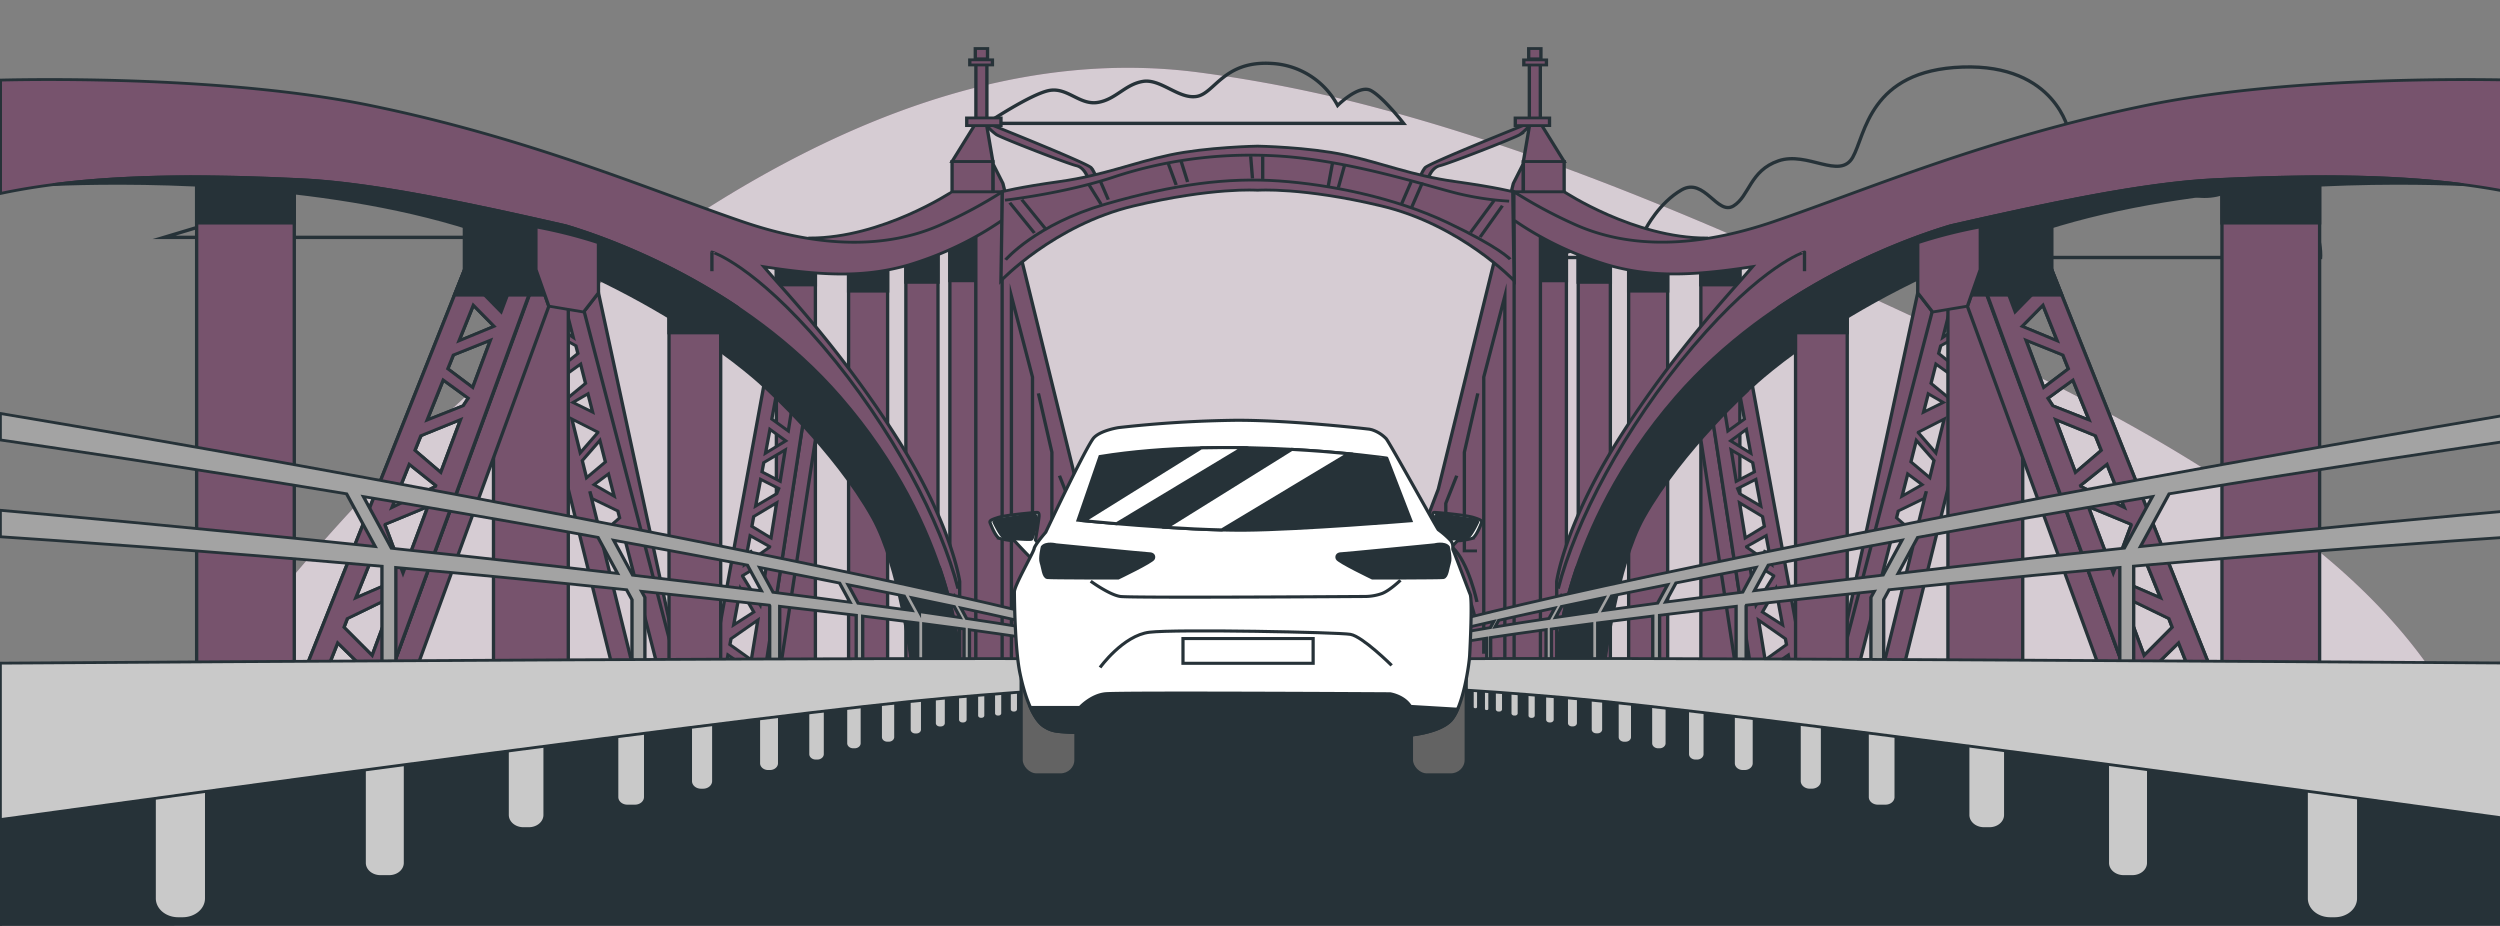 <?xml version="1.0" encoding="utf-8"?>
<svg xmlns="http://www.w3.org/2000/svg" viewBox="3.284 161.094 742.336 274.926">
  <rect x="3.284" y="161.094" width="742.336" height="274.926" fill="#808080" stroke="none"/>
  <g id="freepik--background-simple--inject-60" transform="matrix(1, 0, 0, 1, 13.321, 161.679)">
    <path d="M680.43,164.7c-37.32-31.27-82-52.49-126.27-73-49.65-23-101.47-45.92-154.66-60.07a415.13,415.13,0,0,0-54-10.77c-80.14-10.31-156.82,42-212.31,91.77a578.64,578.64,0,0,0-61.5,64.28C58.06,193.65,41.74,211.54,36,233c-6.78,25.17,7.38,46.26,21.49,66.29,11.31,16.06,23,31.2,37.22,45.08A304.8,304.8,0,0,0,212,415.47c82.13,27.08,173.31,16.81,257.66,7q7.14-.82,14.27-1.72c52.08-6.55,103.84-11,153.43-29.27,72-26.54,120.5-104.47,84.47-176.28C712,195.52,697.51,179,680.43,164.7Z" style="fill:#77536D"/>
    <path d="M680.43,164.7c-37.32-31.27-82-52.49-126.27-73-49.65-23-101.47-45.92-154.66-60.07a415.13,415.13,0,0,0-54-10.77c-80.14-10.31-156.82,42-212.31,91.77a578.64,578.64,0,0,0-61.5,64.28C58.06,193.65,41.74,211.54,36,233c-6.78,25.17,7.38,46.26,21.49,66.29,11.31,16.06,23,31.2,37.22,45.08A304.8,304.8,0,0,0,212,415.47c82.13,27.08,173.31,16.81,257.66,7q7.14-.82,14.27-1.72c52.08-6.55,103.84-11,153.43-29.27,72-26.54,120.5-104.47,84.47-176.28C712,195.52,697.51,179,680.43,164.7Z" style="fill:#fff;opacity:0.7"/>
  </g>
  <g id="freepik--Clouds--inject-60" transform="matrix(1, 0, 0, 1, -10, 131.934)">
    <path d="M461.06,211a25.76,25.76,0,0,0-21.41-13.62c-15.57-1-18.49,9.73-24.33,10.7s-11.68-5.83-17.52-4.86S389,209,383.2,210s-9.73-4.87-15.57-3.89-20.44,10.7-20.44,10.7H482.47s-6.81-8.76-10.7-10.7S461.06,211,461.06,211Z" style="fill:none;stroke:#263238;stroke-miterlimit:10"/>
    <path d="M627.6,68.24S623.77,48.11,596,49.07s-28.76,20.13-32.6,26.84-13.42-1.92-22,1-8.63,10.54-13.42,13.42-8.63-8.63-15.34-4.8S502,97,502,97l-28.75,8.62h229.1s1-11.5-10.54-19.17-13.42,1-24,1-9.42-10.71-16.13-13.58-10.71,3-17.42,3S627.6,68.24,627.6,68.24Z" style="fill:none;stroke:#263238;stroke-miterlimit:10"/>
    <path d="M140.59,80.6s-2-10.25-16.12-9.77-14.65,10.26-16.6,13.68-6.84-1-11.23.48-4.39,5.38-6.84,6.84S85.41,87.44,82,89.39a15.59,15.59,0,0,0-5.37,5.86L62,99.64h116.7a11.32,11.32,0,0,0-5.37-9.76c-5.86-3.91-6.83.49-12.2.49s-4.8-5.46-8.22-6.92S147.42,85,144,85,140.59,80.6,140.59,80.6Z" style="fill:none;stroke:#263238;stroke-miterlimit:10"/>
    <path d="M410.47,60.47A23.57,23.57,0,0,0,390.88,48c-14.24-.89-16.91,8.9-22.25,9.79s-10.69-5.34-16-4.45-8,5.34-13.35,6.23S330.35,55.13,325,56s-18.69,9.79-18.69,9.79H430.06s-6.24-8-9.8-9.79S410.47,60.47,410.47,60.47Z" style="fill:none;stroke:#263238;stroke-miterlimit:10"/>
  </g>
  <g id="freepik--Bridge--inject-60" style="" transform="matrix(0.995, 0, 0, 0.837, 2.74, 82.285)">
    <polygon points="0.59 412.75 357.39 338.18 346.41 332.62 310.02 334.72 0.59 358.02 0.59 412.75" style="fill:#263238;stroke:#263238;stroke-miterlimit:10"/>
    <polygon points="750.13 343.58 447.68 333.06 410.38 330.96 399.14 336.52 750.13 410.1 750.13 343.58" style="fill:#263238;stroke:#263238;stroke-miterlimit:10"/>
    <path d="M750.13,407.3c-39.8-9.89-162-39.9-228.38-52.18C441.65,340.31,402.3,337.7,402.3,337.7H350.37S311,340.31,230.91,355.12C163.37,367.61,38.2,398.43.59,407.79V499H750.13Z" style="fill:#263238;stroke:#263238;stroke-miterlimit:10"/>
    <path d="M295.07,137.81s30.05,14.26,31.1,15.84a10.49,10.49,0,0,1,1.4,3.33l-2.28.7s-.87-4-3.5-4.73-21.92-9.64-23.85-11a18.76,18.76,0,0,1-3.79-4.56Z" style="fill:#77536D;stroke:#263238;stroke-miterlimit:10"/>
    <path d="M296.84,152.17l3,7.05,22.4,108.47s10.57,32.72,12.33,40,2.7,24.31,2.7,24.31h-40Z" style="fill:#77536D;stroke:#263238;stroke-miterlimit:10"/>
    <rect x="232.24" y="185.73" width="11.64" height="144.4" style="fill:#77536D;stroke:#263238;stroke-miterlimit:10"/>
    <rect x="232.24" y="185.73" width="11.64" height="9.52" style="fill:#263238;stroke:#263238;stroke-miterlimit:10"/>
    <rect x="253.79" y="185.73" width="11.64" height="144.4" style="fill:#77536D;stroke:#263238;stroke-miterlimit:10"/>
    <rect x="253.79" y="185.73" width="11.64" height="11.73" style="fill:#263238;stroke:#263238;stroke-miterlimit:10"/>
    <rect x="270.88" y="181.34" width="9.59" height="148.78" style="fill:#77536D;stroke:#263238;stroke-miterlimit:10"/>
    <rect x="270.88" y="181.34" width="9.59" height="12.99" style="fill:#263238;stroke:#263238;stroke-miterlimit:10"/>
    <rect x="284.01" y="169.43" width="7.85" height="160.69" style="fill:#77536D;stroke:#263238;stroke-miterlimit:10"/>
    <rect x="284.01" y="169.43" width="7.85" height="24.35" style="fill:#263238;stroke:#263238;stroke-miterlimit:10"/>
    <rect x="291.76" y="169.43" width="7.85" height="160.69" style="fill:#77536D;stroke:#263238;stroke-miterlimit:10"/>
    <path d="M299.67,162.18h-15S263.8,178.6,242.26,178.6v10.54s23.78-.22,39.49-9.2S299.67,162.18,299.67,162.18Z" style="fill:#77536D;stroke:#263238;stroke-miterlimit:10"/>
    <rect x="59.23" y="154.61" width="29.14" height="193.96" style="fill:#77536D;stroke:#263238;stroke-miterlimit:10"/>
    <rect x="59.23" y="154.61" width="29.14" height="18.7" style="fill:#263238;stroke:#263238;stroke-miterlimit:10"/>
    <polygon points="241.97 230.25 228.51 334.55 232.97 334.75 245.62 236.75 241.97 230.25" style="fill:#77536D;stroke:#263238;stroke-miterlimit:10"/>
    <path d="M238,230.74l-2.21,16.31-4.91-4.22,2-12.75-4.25,0L212.43,335.2l4.11-.71,1.25-8,6.47,5.36L224,334l4.53.57L242,230.25Zm-10.6,78-5.24-10.17,0-.2,7.35-5.33Zm-1.9,2.55-6,4.56,2-12.85Zm4.68-23-7.37,6.15,1.6-10.26,5.8,3.88Zm-5.25-7.41.54-3.48,6.85-4.88L230.63,285Zm1.12-7.18,1.49-9.51,5.41,3.27-.64,1.85Zm1.9-12.15.52-3.29,6.4-4.51-1.51,11.17Zm7.1-11L229,254.92l1.32-8.45Zm-10.29,77.7-6.39-5.42.33-2.07,8-6.63Z" style="fill:#77536D;stroke:#263238;stroke-miterlimit:10"/>
    <polygon points="174.7 204.88 200.5 331.17 200.5 315.76 179.15 198.07 174.7 204.88" style="fill:#77536D;stroke:#263238;stroke-miterlimit:10"/>
    <path d="M174,200.64l-11.21-3.47L157,204.71l26.5,127,19.58,2Zm-1,18.92-5.41,5.16-2.67-12.85,7.49,4.95Zm.81,3.76,1.47,6.84-5.45,5.34-1.55-7.45ZM176,233.85l1.4,6.52-5.88-3.44Zm2.93,13.6,0,.21-5.22,7.14-2.5-12Zm.63,2.94,1.65,7.65-5.62,5.62-1.27-6.1Zm2.56,11.9,1.7,7.89-6-4.09ZM177.21,271l7.72,4.44.53,2.44-5.72,5.89-3.18-15.33Zm-8-68.3,2.41,11.17-7.74-6.28-1.4-6.73Zm11.45,85.77,5.7-6.17,10.79,50.08-7.55-.82Z" style="fill:#77536D;stroke:#263238;stroke-miterlimit:10"/>
    <rect x="147.82" y="175.21" width="22.32" height="164.12" style="fill:#77536D;stroke:#263238;stroke-miterlimit:10"/>
    <path d="M271.78,188.13a93.7,93.7,0,0,0,27.89-15.88V162.18a133.67,133.67,0,0,1-17.92,11.48c-16.6,9-36.75,8.43-59.69-.9-27.86-11.32-63.4-29.57-111-41.19-42.34-10.33-98.44-9.34-110.42-9v40.23c27-6.81,58.6-6.69,89.89-4.89,21.84,1.25,51.81,9,78.85,16.32,12.34,4.37,53,21.11,81.92,60.77,34.48,47.26,35.64,93.75,35.64,93.75V300.48s-2.24-19.93-18.51-50.53-33.4-52.13-38.44-59.11l-1.49-2.07C247.75,192.35,259.54,192.31,271.78,188.13Z" style="fill:#77536D;stroke:#263238;stroke-miterlimit:10"/>
    <path d="M213,190.36v-6.82S225.4,188,246.15,217s35.28,62.55,40.32,86" style="fill:#77536D;stroke:#263238;stroke-miterlimit:10"/>
    <path d="M286.89,328.76s-1.16-46.49-35.64-93.75c-28.93-39.66-69.58-56.4-81.92-60.77-27-7.31-57-15.07-78.85-16.32-25.37-1.46-51-1.82-74.12,1.73,19.38-1,74.81-1.84,120.4,14.11,60.18,21.05,91.9,57.51,91.9,57.51S249.71,253.8,261,277.81c8.14,17.35,11.56,51.29,11.56,51.29h14.36v-.34Z" style="fill:#263238;stroke:#263238;stroke-miterlimit:10"/>
    <path d="M139.13,174.65v15.12l3.85,13,10.38,2.07,4.45-6.81V180.28A129.38,129.38,0,0,0,139.13,174.65Z" style="fill:#263238;stroke:#263238;stroke-miterlimit:10"/>
    <polygon points="160.89 191.17 115.71 337.4 122.53 338.88 164.33 202.81 160.89 191.17" style="fill:#77536D;stroke:#263238;stroke-miterlimit:10"/>
    <rect x="200.2" y="201.03" width="15.42" height="132.22" style="fill:#77536D;stroke:#263238;stroke-miterlimit:10"/>
    <rect x="200.2" y="201.03" width="15.42" height="11.24" style="fill:#263238;stroke:#263238;stroke-miterlimit:10"/>
    <path d="M157.81,180.28l-7.73,24.49L143.66,197l6.44-19.07-6.52-1.19L90.81,334.14h6.52l4-11.91,8.53,9.95-1,3.14,6.82,2.08L164,180.58Zm-37,117.15-5.37-17,.1-.3,12.7-6.24Zm-3.61,3.42-10.49,5.41L113.24,287Zm13.3-34.13-13,7.51,5.18-15.36,7.9,7.5Zm-6.12-12.78,1.76-5.21L138,243l-5.92,18.76Zm3.63-10.76,4.8-14.21,7.47,6.45-1.49,2.67ZM134.19,225l1.66-4.91,11.05-5.25-5.29,16.78ZM148,209.92l-10.47,5.15,4.27-12.64Zm-36.4,116.77-8.39-10,1-3.1,14-8.08Z" style="fill:#77536D;stroke:#263238;stroke-miterlimit:10"/>
    <path d="M157.81,180.28l-7.73,24.49L143.66,197l6.44-19.07-6.52-1.19L90.81,334.14h6.52l4-11.91,8.53,9.95-1,3.14,6.82,2.08L164,180.58Zm-37,117.15-5.37-17,.1-.3,12.7-6.24Zm-3.61,3.42-10.49,5.41L113.24,287Zm13.3-34.13-13,7.51,5.18-15.36,7.9,7.5Zm-6.12-12.78,1.76-5.21L138,243l-5.92,18.76Zm3.63-10.76,4.8-14.21,7.47,6.45-1.49,2.67ZM134.19,225l1.66-4.91,11.05-5.25-5.29,16.78ZM148,209.92l-10.47,5.15,4.27-12.64Zm-36.4,116.77-8.39-10,1-3.1,14-8.08Z" style="fill:#77536D;stroke:#263238;stroke-miterlimit:10"/>
    <polygon points="145.23 198.88 143.66 196.98 150.1 177.91 143.58 176.72 136.15 198.88 145.23 198.88" style="fill:#263238;stroke:#263238;stroke-miterlimit:10"/>
    <polygon points="157.81 180.28 151.94 198.88 158.39 198.88 164.03 180.57 157.81 180.28" style="fill:#263238;stroke:#263238;stroke-miterlimit:10"/>
    <polygon points="163.17 198.88 160.89 191.17 158.51 198.88 163.17 198.88" style="fill:#263238;stroke:#263238;stroke-miterlimit:10"/>
    <polyline points="308.67 326.08 308.67 227.93 302.38 199.23 302.38 328.6" style="fill:#77536D;stroke:#263238;stroke-miterlimit:10"/>
    <polyline points="310.43 233.71 314.46 254.6 314.46 289.59 310.68 289.59" style="fill:#77536D;stroke:#263238;stroke-miterlimit:10"/>
    <polyline points="316.72 262.91 319.99 272.73 319.99 284.05 316.22 284.05" style="fill:#77536D;stroke:#263238;stroke-miterlimit:10"/>
    <line x1="322.51" y1="277.76" x2="325.78" y2="285.81" style="fill:#77536D;stroke:#263238;stroke-miterlimit:10"/>
    <path d="M310.68,307.71s2.52-14.1,7.3-19.38,8.56-2,11.07,1.26" style="fill:#77536D;stroke:#263238;stroke-miterlimit:10"/>
    <path d="M310.68,316s3.78-20.63,9.82-24.16,10.32,6.8,12.08,16.87" style="fill:#77536D;stroke:#263238;stroke-miterlimit:10"/>
    <line x1="320.5" y1="291.85" x2="322.91" y2="315.58" style="fill:#77536D;stroke:#263238;stroke-miterlimit:10"/>
    <line x1="325.11" y1="293.56" x2="325.11" y2="326.22" style="fill:#77536D;stroke:#263238;stroke-miterlimit:10"/>
    <polyline points="316.67 326.95 318.14 305.31 321.07 322.92" style="fill:#77536D;stroke:#263238;stroke-miterlimit:10"/>
    <path d="M327.31,320l.74-14.68s4.64,10.3,3.3,20.92" style="fill:#77536D;stroke:#263238;stroke-miterlimit:10"/>
    <rect x="284.67" y="151.44" width="12.17" height="10.74" style="fill:#77536D;stroke:#263238;stroke-miterlimit:10"/>
    <polygon points="284.67 151.44 291.78 137.81 294.88 137.81 296.84 151.44 284.67 151.44" style="fill:#77536D;stroke:#263238;stroke-miterlimit:10"/>
    <rect x="291.78" y="117.02" width="3.28" height="20.79" style="fill:#77536D;stroke:#263238;stroke-miterlimit:10"/>
    <rect x="289.96" y="115.38" width="6.75" height="1.82" style="fill:#77536D;stroke:#263238;stroke-miterlimit:10"/>
    <rect x="291.6" y="111.37" width="3.65" height="3.65" style="fill:#77536D;stroke:#263238;stroke-miterlimit:10"/>
    <rect x="289.05" y="135.99" width="10.21" height="2.73" style="fill:#77536D;stroke:#263238;stroke-miterlimit:10"/>
    <path d="M160.47,174.65v15.12l3.86,13,10.37,2.07,4.45-6.81V180.28A128.87,128.87,0,0,0,160.47,174.65Z" style="fill:#77536D;stroke:#263238;stroke-miterlimit:10"/>
    <path d="M456.94,137.81s-30.05,14.26-31.1,15.84a10.38,10.38,0,0,0-1.41,3.33l2.28.7s.88-4,3.51-4.73,21.91-9.64,23.84-11a18.5,18.5,0,0,0,3.79-4.56Z" style="fill:#77536D;stroke:#263238;stroke-miterlimit:10"/>
    <path d="M455.17,152.17l-3,7.05-22.4,108.47s-10.58,32.72-12.34,40-2.7,24.31-2.7,24.31h40Z" style="fill:#77536D;stroke:#263238;stroke-miterlimit:10"/>
    <rect x="508.12" y="185.73" width="11.64" height="144.4" transform="translate(1027.89 515.86) rotate(180)" style="fill:#77536D;stroke:#263238;stroke-miterlimit:10"/>
    <rect x="508.12" y="185.73" width="11.64" height="9.52" transform="translate(1027.89 380.98) rotate(180)" style="fill:#263238;stroke:#263238;stroke-miterlimit:10"/>
    <rect x="486.57" y="185.73" width="11.64" height="144.4" transform="translate(984.79 515.86) rotate(180)" style="fill:#77536D;stroke:#263238;stroke-miterlimit:10"/>
    <rect x="486.57" y="185.73" width="11.64" height="11.73" transform="translate(984.79 383.18) rotate(180)" style="fill:#263238;stroke:#263238;stroke-miterlimit:10"/>
    <rect x="471.54" y="181.34" width="9.59" height="148.78" transform="translate(952.66 511.47) rotate(180)" style="fill:#77536D;stroke:#263238;stroke-miterlimit:10"/>
    <rect x="471.54" y="181.34" width="9.59" height="12.99" transform="translate(952.66 375.68) rotate(180)" style="fill:#263238;stroke:#263238;stroke-miterlimit:10"/>
    <rect x="460.14" y="169.43" width="7.85" height="160.69" transform="translate(928.14 499.56) rotate(180)" style="fill:#77536D;stroke:#263238;stroke-miterlimit:10"/>
    <rect x="460.14" y="169.43" width="7.85" height="24.35" transform="translate(928.14 363.22) rotate(180)" style="fill:#263238;stroke:#263238;stroke-miterlimit:10"/>
    <rect x="452.39" y="169.43" width="7.85" height="160.69" transform="translate(912.64 499.56) rotate(180)" style="fill:#77536D;stroke:#263238;stroke-miterlimit:10"/>
    <path d="M452.33,162.18h15s20.87,16.42,42.42,16.42v10.54s-23.79-.22-39.5-9.2S452.33,162.18,452.33,162.18Z" style="fill:#77536D;stroke:#263238;stroke-miterlimit:10"/>
    <rect x="663.63" y="154.61" width="29.14" height="193.96" transform="translate(1356.41 503.18) rotate(180)" style="fill:#77536D;stroke:#263238;stroke-miterlimit:10"/>
    <rect x="663.63" y="154.61" width="29.14" height="18.7" transform="translate(1356.41 327.91) rotate(180)" style="fill:#263238;stroke:#263238;stroke-miterlimit:10"/>
    <polygon points="510.04 230.25 523.5 334.55 519.03 334.75 506.39 236.75 510.04 230.25" style="fill:#77536D;stroke:#263238;stroke-miterlimit:10"/>
    <path d="M514,230.74l2.22,16.31,4.9-4.22-2-12.75,4.25,0,16.2,105.16-4.12-.71-1.25-8-6.47,5.36L528,334l-4.53.57L510,230.25Zm10.6,78,5.24-10.17,0-.2-7.34-5.33Zm1.9,2.55,6,4.56-2-12.85Zm-4.68-23,7.38,6.15-1.61-10.26-5.8,3.88Zm5.26-7.41-.55-3.48-6.85-4.88,1.7,12.5ZM526,273.71l-1.48-9.51-5.42,3.27.65,1.85Zm-1.9-12.15-.51-3.29-6.41-4.51,1.52,11.17Zm-7.09-11,6,4.39-1.32-8.45Zm10.29,77.7,6.38-5.42-.32-2.07-8-6.63Z" style="fill:#77536D;stroke:#263238;stroke-miterlimit:10"/>
    <polygon points="577.3 204.88 551.51 331.17 551.51 315.76 572.85 198.07 577.3 204.88" style="fill:#77536D;stroke:#263238;stroke-miterlimit:10"/>
    <path d="M578.05,200.64l11.22-3.47,5.71,7.54-26.51,127-19.58,2Zm1.05,18.92,5.42,5.16,2.66-12.85-7.48,4.95Zm-.81,3.76-1.47,6.84,5.46,5.34,1.55-7.45ZM576,233.85l-1.41,6.52,5.88-3.44Zm-2.93,13.6-.05.21,5.22,7.14,2.5-12Zm-.64,2.94L570.82,258l5.62,5.62,1.26-6.1Zm-2.56,11.9-1.7,7.89,6-4.09Zm4.89,8.69-7.72,4.44-.52,2.44,5.72,5.89,3.18-15.33Zm8-68.3-2.4,11.17,7.74-6.28,1.39-6.73Zm-11.45,85.77-5.69-6.17-10.79,50.08,7.54-.82Z" style="fill:#77536D;stroke:#263238;stroke-miterlimit:10"/>
    <rect x="581.86" y="175.21" width="22.32" height="164.12" transform="translate(1186.04 514.55) rotate(180)" style="fill:#77536D;stroke:#263238;stroke-miterlimit:10"/>
    <path d="M750.09,122.55c-14.3-.37-68.13-1-109.09,9-47.65,11.62-83.2,29.87-111.06,41.19-22.94,9.33-43.08,9.88-59.69.9a134.5,134.5,0,0,1-17.92-11.48v10.07a93.7,93.7,0,0,0,27.89,15.88c12.24,4.18,24,4.22,43.34.64l-1.5,2.07c-5,7-22.17,28.5-38.44,59.11s-18.51,50.53-18.51,50.53v28.28s1.17-46.49,35.65-93.75c28.93-39.66,69.58-56.4,81.92-60.77,27-7.31,57-15.07,78.85-16.32,30.78-1.77,61.86-1.9,88.56,4.58Z" style="fill:#77536D;stroke:#263238;stroke-miterlimit:10"/>
    <path d="M539.06,190.36v-6.82S526.61,188,505.85,217s-35.27,62.55-40.31,86" style="fill:#77536D;stroke:#263238;stroke-miterlimit:10"/>
    <path d="M465.11,328.76s1.17-46.49,35.65-93.75c28.93-39.66,69.58-56.4,81.92-60.77,27-7.31,57-15.07,78.85-16.32,25.37-1.46,51-1.82,74.12,1.73-19.39-1-74.82-1.84-120.4,14.11-60.18,21.05-91.9,57.51-91.9,57.51S502.3,253.8,491,277.81c-8.13,17.35-11.56,51.29-11.56,51.29H465.11v-.34Z" style="fill:#263238;stroke:#263238;stroke-miterlimit:10"/>
    <path d="M612.87,174.65v15.12l-3.85,13-10.38,2.07-4.44-6.81V180.28A129,129,0,0,1,612.87,174.65Z" style="fill:#263238;stroke:#263238;stroke-miterlimit:10"/>
    <polygon points="591.11 191.17 636.29 337.4 629.48 338.88 587.67 202.81 591.11 191.17" style="fill:#77536D;stroke:#263238;stroke-miterlimit:10"/>
    <rect x="536.39" y="201.03" width="15.42" height="132.22" style="fill:#77536D;stroke:#263238;stroke-miterlimit:10"/>
    <rect x="536.39" y="201.03" width="15.42" height="11.24" style="fill:#263238;stroke:#263238;stroke-miterlimit:10"/>
    <path d="M594.2,180.28l7.73,24.49,6.42-7.79-6.44-19.07,6.52-1.19L661.2,334.14h-6.53l-4-11.91-8.53,9.95,1,3.14-6.82,2.08L588,180.58Zm37,117.15,5.36-17-.1-.3-12.7-6.24Zm3.6,3.42,10.5,5.41L638.76,287Zm-13.29-34.13,13,7.51-5.19-15.36-7.89,7.5Zm6.11-12.78-1.75-5.21L614,243l5.92,18.76ZM624,243.18,619.15,229l-7.46,6.45,1.48,2.67ZM617.81,225l-1.66-4.91-11-5.25,5.3,16.78ZM604,209.92l10.48,5.15-4.27-12.64Zm36.41,116.77,8.38-10-1-3.1-14-8.08Z" style="fill:#77536D;stroke:#263238;stroke-miterlimit:10"/>
    <path d="M594.2,180.28l7.73,24.49,6.42-7.79-6.44-19.07,6.52-1.19L661.2,334.14h-6.53l-4-11.91-8.53,9.95,1,3.14-6.82,2.08L588,180.58Zm37,117.15,5.36-17-.1-.3-12.7-6.24Zm3.6,3.42,10.5,5.41L638.76,287Zm-13.29-34.13,13,7.51-5.19-15.36-7.89,7.5Zm6.11-12.78-1.75-5.21L614,243l5.92,18.76ZM624,243.18,619.15,229l-7.46,6.45,1.48,2.67ZM617.81,225l-1.66-4.91-11-5.25,5.3,16.78ZM604,209.92l10.48,5.15-4.27-12.64Zm36.41,116.77,8.38-10-1-3.1-14-8.08Z" style="fill:#77536D;stroke:#263238;stroke-miterlimit:10"/>
    <polygon points="606.78 198.88 608.35 196.98 601.9 177.91 608.43 176.72 615.86 198.88 606.78 198.88" style="fill:#263238;stroke:#263238;stroke-miterlimit:10"/>
    <polygon points="594.2 180.28 600.07 198.88 593.61 198.88 587.97 180.57 594.2 180.28" style="fill:#263238;stroke:#263238;stroke-miterlimit:10"/>
    <polygon points="588.84 198.88 591.11 191.17 593.5 198.88 588.84 198.88" style="fill:#263238;stroke:#263238;stroke-miterlimit:10"/>
    <polyline points="443.34 326.08 443.34 227.93 449.63 199.23 449.63 328.6" style="fill:#77536D;stroke:#263238;stroke-miterlimit:10"/>
    <polyline points="441.57 233.71 437.55 254.6 437.55 289.59 441.32 289.59" style="fill:#77536D;stroke:#263238;stroke-miterlimit:10"/>
    <polyline points="435.28 262.91 432.01 272.73 432.01 284.05 435.79 284.05" style="fill:#77536D;stroke:#263238;stroke-miterlimit:10"/>
    <line x1="429.49" y1="277.76" x2="426.22" y2="285.81" style="fill:#77536D;stroke:#263238;stroke-miterlimit:10"/>
    <path d="M441.32,307.71s-2.51-14.1-7.3-19.38-8.55-2-11.07,1.26" style="fill:#77536D;stroke:#263238;stroke-miterlimit:10"/>
    <path d="M441.32,316s-3.77-20.63-9.81-24.16-10.32,6.8-12.08,16.87" style="fill:#77536D;stroke:#263238;stroke-miterlimit:10"/>
    <line x1="431.51" y1="291.85" x2="429.09" y2="315.58" style="fill:#77536D;stroke:#263238;stroke-miterlimit:10"/>
    <line x1="426.89" y1="293.56" x2="426.89" y2="326.22" style="fill:#77536D;stroke:#263238;stroke-miterlimit:10"/>
    <polyline points="435.33 326.95 433.86 305.31 430.93 322.92" style="fill:#77536D;stroke:#263238;stroke-miterlimit:10"/>
    <path d="M424.69,320,424,305.3s-4.64,10.3-3.31,20.92" style="fill:#77536D;stroke:#263238;stroke-miterlimit:10"/>
    <rect x="455.17" y="151.44" width="12.17" height="10.74" transform="translate(922.5 313.62) rotate(180)" style="fill:#77536D;stroke:#263238;stroke-miterlimit:10"/>
    <polygon points="467.33 151.44 460.22 137.81 457.12 137.81 455.17 151.44 467.33 151.44" style="fill:#77536D;stroke:#263238;stroke-miterlimit:10"/>
    <rect x="456.94" y="117.02" width="3.28" height="20.79" transform="translate(917.16 254.83) rotate(180)" style="fill:#77536D;stroke:#263238;stroke-miterlimit:10"/>
    <rect x="455.3" y="115.38" width="6.75" height="1.82" transform="translate(917.34 232.59) rotate(180)" style="fill:#77536D;stroke:#263238;stroke-miterlimit:10"/>
    <rect x="456.76" y="111.37" width="3.65" height="3.65" transform="translate(917.16 226.39) rotate(180)" style="fill:#77536D;stroke:#263238;stroke-miterlimit:10"/>
    <rect x="452.74" y="135.99" width="10.21" height="2.73" transform="translate(915.7 274.71) rotate(180)" style="fill:#77536D;stroke:#263238;stroke-miterlimit:10"/>
    <path d="M591.53,174.65v15.12l-3.85,13-10.38,2.07-4.45-6.81V180.28A129.38,129.38,0,0,1,591.53,174.65Z" style="fill:#77536D;stroke:#263238;stroke-miterlimit:10"/>
    <path d="M452,162.18s-4.53-1.5-17.38-3.64S413.05,152,402,149.16,375.84,146,375.84,146s-15.16.33-26.19,3.13-19.76,7.24-32.6,9.38-17.38,3.64-17.38,3.64l-.41,31.6s15.81-19.76,39.52-26.51,37.06-5.6,37.06-5.6,13.33-1.15,37.05,5.6,39.52,26.51,39.52,26.51Z" style="fill:#77536D;stroke:#263238;stroke-miterlimit:10"/>
    <path d="M300.46,165.17s17.39-2.34,32.09-8.07a111.48,111.48,0,0,1,54-7.17c20.61,2.51,41.05,10.57,49.12,12.9a74.26,74.26,0,0,0,15.24,2.69" style="fill:none;stroke:#263238;stroke-miterlimit:10"/>
    <path d="M300.64,186.32s9-12.55,29.76-19.72,36.57-9.5,51.81-8.25,34.6,5.92,50.19,14.7,18.83,13.09,18.83,13.09" style="fill:none;stroke:#263238;stroke-miterlimit:10"/>
    <line x1="301.89" y1="166.06" x2="309.24" y2="176.82" style="fill:none;stroke:#263238;stroke-miterlimit:10"/>
    <line x1="305.48" y1="164.99" x2="312.47" y2="175.2" style="fill:none;stroke:#263238;stroke-miterlimit:10"/>
    <line x1="325.38" y1="159.43" x2="329.14" y2="166.6" style="fill:none;stroke:#263238;stroke-miterlimit:10"/>
    <line x1="328.96" y1="158.53" x2="331.29" y2="164.99" style="fill:none;stroke:#263238;stroke-miterlimit:10"/>
    <line x1="349.22" y1="152.26" x2="351.55" y2="159.79" style="fill:none;stroke:#263238;stroke-miterlimit:10"/>
    <line x1="352.98" y1="151.18" x2="354.96" y2="158.71" style="fill:none;stroke:#263238;stroke-miterlimit:10"/>
    <line x1="373.78" y1="149.57" x2="374.32" y2="157.46" style="fill:none;stroke:#263238;stroke-miterlimit:10"/>
    <line x1="377.37" y1="149.57" x2="377.37" y2="157.64" style="fill:none;stroke:#263238;stroke-miterlimit:10"/>
    <line x1="398.16" y1="152.26" x2="396.91" y2="160.33" style="fill:none;stroke:#263238;stroke-miterlimit:10"/>
    <line x1="401.75" y1="152.98" x2="399.95" y2="160.68" style="fill:none;stroke:#263238;stroke-miterlimit:10"/>
    <line x1="421.65" y1="158.71" x2="418.78" y2="166.6" style="fill:none;stroke:#263238;stroke-miterlimit:10"/>
    <line x1="425.05" y1="158.89" x2="421.83" y2="167.68" style="fill:none;stroke:#263238;stroke-miterlimit:10"/>
    <line x1="446.39" y1="165.34" x2="439.39" y2="176.64" style="fill:none;stroke:#263238;stroke-miterlimit:10"/>
    <line x1="448.9" y1="167.14" x2="442.26" y2="178.25" style="fill:#77536D;stroke:#263238;stroke-miterlimit:10"/>
    <path d="M647.88,269.34C695.42,260,735.39,253,750.09,250.42v-9.36c-18.23,3.63-91.53,18.39-166.5,35.69-21,4.84-39.56,9.23-56,13.2l-.39-.19-.14.32c-24.68,6-44.47,11-60.35,15.27l-.13-.06-.05.11c-61.95,16.62-64.43,21.45-66.38,24.34l.48.61c-.18.23-.33.45-.48.66l.72,1c.74-.93,3.67-2.65,14.15-5.32v2.56h.28v-2.64c2.11-.53,4.52-1.11,7.28-1.72V330h.75v-5.36c2.75-.6,5.81-1.24,9.26-1.92v6.62h.91v-6.8q4.88-.94,10.73-2v9.19h1.17v-9.4c4.95-.88,10.43-1.82,16.52-2.81v12.68h1.62V317.3q5.65-.9,12-1.88v15.41h1.82V315.14q7.68-1.17,16.41-2.43v17.22h2.05V312.42q10.61-1.51,22.82-3.17V335.6h3V309.11l.12-.27c11.57-1.55,24.24-3.18,38.12-4.91l-1,2.15v34.76h3.81V306.91l1.61-3.53,18.37-2.24c17-2,34.08-3.94,50.48-5.67v33.94h4.15V295c52.15-5.44,97.07-9.13,112.81-10.38V275.3c-13.58,1.42-58,6.17-110.8,12.75Zm-224.56,52.2c-1.5.36-2.89.71-4.19,1,1.35-.44,2.8-.91,4.35-1.39Zm10.1-2.3c-3.4.73-6.44,1.42-9.16,2.07l.19-.42c2.83-.87,6-1.82,9.52-2.84Zm11.89-2.43c-3.94.77-7.51,1.5-10.77,2.19l.59-1.29c3.39-1,7.11-2,11.19-3.12Zm17.51-3.24c-5.93,1.05-11.27,2-16.1,3l1.07-2.34c5-1.36,10.59-2.82,16.75-4.38Zm14.12-2.43q-6.45,1.1-12.19,2.09l1.8-3.92q6-1.51,12.68-3.16Zm18.27-3c-5.71.91-11.06,1.78-16.09,2.61l2.37-5.19q7.85-1.9,16.74-4Zm25.39-3.9q-12.32,1.85-23,3.52l3.11-6.81c7.4-1.74,15.34-3.58,23.87-5.51Zm41.9-6.06c-14,2-26.75,3.8-38.4,5.53l4.17-9.1c12.12-2.74,25.38-5.68,39.9-8.83Zm72-9.56c-16.44,2.06-33.63,4.29-50.9,6.65Q575,296.47,567,297.59l5.84-12.79,9.88-2.12c20.42-4.38,40.86-8.54,60.18-12.36Z" style="fill:#a3a3a3;stroke:#263238;stroke-miterlimit:10"/>
    <path d="M695.94,367.45h1.34a7.17,7.17,0,0,1,7.17,7.17v45.44a0,0,0,0,1,0,0H688.77a0,0,0,0,1,0,0V374.62A7.17,7.17,0,0,1,695.94,367.45Z" transform="translate(1393.22 787.51) rotate(180)" style="fill:#c9c9c9;stroke:#263238;stroke-miterlimit:10"/>
    <path d="M634.29,361.12h2.63a4.85,4.85,0,0,1,4.85,4.85v39.15a0,0,0,0,1,0,0H629.44a0,0,0,0,1,0,0V366A4.85,4.85,0,0,1,634.29,361.12Z" transform="translate(1271.21 766.24) rotate(180)" style="fill:#c9c9c9;stroke:#263238;stroke-miterlimit:10"/>
    <path d="M592.63,353.12h1.63a4.85,4.85,0,0,1,4.85,4.85v30.15a0,0,0,0,1,0,0H587.77a0,0,0,0,1,0,0V358A4.85,4.85,0,0,1,592.63,353.12Z" transform="translate(1186.88 741.24) rotate(180)" style="fill:#c9c9c9;stroke:#263238;stroke-miterlimit:10"/>
    <path d="M561,349.12h2.26a3.2,3.2,0,0,1,3.2,3.2v27.8a0,0,0,0,1,0,0h-8.67a0,0,0,0,1,0,0v-27.8A3.2,3.2,0,0,1,561,349.12Z" transform="translate(1124.21 729.24) rotate(180)" style="fill:#c9c9c9;stroke:#263238;stroke-miterlimit:10"/>
    <path d="M540.64,346.79h.6a3.2,3.2,0,0,1,3.2,3.2v24.47a0,0,0,0,1,0,0h-7a0,0,0,0,1,0,0V350A3.2,3.2,0,0,1,540.64,346.79Z" transform="translate(1081.88 721.24) rotate(-180)" style="fill:#c9c9c9;stroke:#263238;stroke-miterlimit:10"/>
    <path d="M520.67,343.45h.54a2.9,2.9,0,0,1,2.9,2.9v21.48a0,0,0,0,1,0,0h-6.33a0,0,0,0,1,0,0V346.35a2.9,2.9,0,0,1,2.9-2.9Z" transform="translate(1041.88 711.28) rotate(180)" style="fill:#c9c9c9;stroke:#263238;stroke-miterlimit:10"/>
    <path d="M506.54,342.79H507a2.44,2.44,0,0,1,2.44,2.44v18.89a0,0,0,0,1,0,0h-5.33a0,0,0,0,1,0,0V345.23A2.44,2.44,0,0,1,506.54,342.79Z" transform="translate(1013.54 706.91) rotate(180)" style="fill:#c9c9c9;stroke:#263238;stroke-miterlimit:10"/>
    <path d="M495.39,342.12h.43a2.29,2.29,0,0,1,2.29,2.29v15.71a0,0,0,0,1,0,0h-5a0,0,0,0,1,0,0V344.41A2.29,2.29,0,0,1,495.39,342.12Z" transform="translate(991.21 702.24) rotate(180)" style="fill:#c9c9c9;stroke:#263238;stroke-miterlimit:10"/>
    <path d="M485.24,340.45h.4a2.13,2.13,0,0,1,2.13,2.13v15.2a0,0,0,0,1,0,0H483.1a0,0,0,0,1,0,0v-15.2a2.13,2.13,0,0,1,2.13-2.13Z" transform="translate(970.88 698.24) rotate(180)" style="fill:#c9c9c9;stroke:#263238;stroke-miterlimit:10"/>
    <path d="M477,340.79h.35a1.86,1.86,0,0,1,1.86,1.86v12.16a0,0,0,0,1,0,0H475.1a0,0,0,0,1,0,0V342.65a1.86,1.86,0,0,1,1.86-1.86Z" transform="translate(954.27 695.6) rotate(180)" style="fill:#c9c9c9;stroke:#263238;stroke-miterlimit:10"/>
    <path d="M469.66,340H470a1.67,1.67,0,0,1,1.67,1.67v10.72a0,0,0,0,1,0,0H468a0,0,0,0,1,0,0V341.65A1.67,1.67,0,0,1,469.66,340Z" transform="translate(939.64 692.35) rotate(-180)" style="fill:#c9c9c9;stroke:#263238;stroke-miterlimit:10"/>
    <path d="M463,339.77h.28a1.49,1.49,0,0,1,1.49,1.49v9.69a0,0,0,0,1,0,0h-3.25a0,0,0,0,1,0,0v-9.69A1.49,1.49,0,0,1,463,339.77Z" transform="translate(926.23 690.72) rotate(180)" style="fill:#c9c9c9;stroke:#263238;stroke-miterlimit:10"/>
    <path d="M457.51,338.15h.24a1.3,1.3,0,0,1,1.3,1.3v9.87a0,0,0,0,1,0,0H456.2a0,0,0,0,1,0,0v-9.87A1.3,1.3,0,0,1,457.51,338.15Z" transform="translate(915.25 687.47) rotate(-180)" style="fill:#c9c9c9;stroke:#263238;stroke-miterlimit:10"/>
    <path d="M452.43,337.33h.24a1.3,1.3,0,0,1,1.3,1.3v9.87a0,0,0,0,1,0,0h-2.84a0,0,0,0,1,0,0v-9.87A1.3,1.3,0,0,1,452.43,337.33Z" transform="translate(905.09 685.84) rotate(180)" style="fill:#c9c9c9;stroke:#263238;stroke-miterlimit:10"/>
    <path d="M447.75,335.91H448a1.3,1.3,0,0,1,1.3,1.3v9.87a0,0,0,0,1,0,0h-2.84a0,0,0,0,1,0,0v-9.87A1.3,1.3,0,0,1,447.75,335.91Z" transform="translate(895.75 683) rotate(-180)" style="fill:#c9c9c9;stroke:#263238;stroke-miterlimit:10"/>
    <path d="M444.1,335.37h.17a.91.91,0,0,1,.91.91v10.26a0,0,0,0,1,0,0h-2a0,0,0,0,1,0,0V336.28A.91.91,0,0,1,444.1,335.37Z" transform="translate(888.38 681.92) rotate(180)" style="fill:#c9c9c9;stroke:#263238;stroke-miterlimit:10"/>
    <path d="M440.75,334.72h.17a.91.91,0,0,1,.91.91V345.9a0,0,0,0,1,0,0h-2a0,0,0,0,1,0,0V335.63A.91.91,0,0,1,440.75,334.72Z" transform="translate(881.67 680.62) rotate(180)" style="fill:#c9c9c9;stroke:#263238;stroke-miterlimit:10"/>
    <path d="M437.61,334.07h.17a.91.91,0,0,1,.91.91v10.26a0,0,0,0,1,0,0h-2a0,0,0,0,1,0,0V335A.91.91,0,0,1,437.61,334.07Z" transform="translate(875.39 679.32) rotate(-180)" style="fill:#c9c9c9;stroke:#263238;stroke-miterlimit:10"/>
    <path d="M434.26,333.53h.17a.91.91,0,0,1,.91.91v10.26a0,0,0,0,1,0,0h-2a0,0,0,0,1,0,0V334.44a.91.91,0,0,1,.91-.91Z" transform="translate(868.68 678.24) rotate(-180)" style="fill:#c9c9c9;stroke:#263238;stroke-miterlimit:10"/>
    <path d="M431.44,333h.17a.91.91,0,0,1,.91.91v10.26a0,0,0,0,1,0,0h-2a0,0,0,0,1,0,0V333.9A.91.91,0,0,1,431.44,333Z" transform="translate(863.06 677.16) rotate(-180)" style="fill:#c9c9c9;stroke:#263238;stroke-miterlimit:10"/>
    <path d="M428.85,332.77H429a.91.91,0,0,1,.91.91v10.26a0,0,0,0,1,0,0h-2a0,0,0,0,1,0,0V333.69A.91.91,0,0,1,428.85,332.77Z" transform="translate(857.86 676.72) rotate(180)" style="fill:#c9c9c9;stroke:#263238;stroke-miterlimit:10"/>
    <path d="M426.36,332.45h.17a.91.91,0,0,1,.91.91v10.26a0,0,0,0,1,0,0h-2a0,0,0,0,1,0,0V333.36a.91.91,0,0,1,.91-.91Z" transform="translate(852.88 676.07) rotate(180)" style="fill:#c9c9c9;stroke:#263238;stroke-miterlimit:10"/>
    <path d="M424,331.58h.17a.91.91,0,0,1,.91.91v10.26a0,0,0,0,1,0,0h-2a0,0,0,0,1,0,0V332.49A.91.91,0,0,1,424,331.58Z" transform="translate(848.12 674.34) rotate(180)" style="fill:#c9c9c9;stroke:#263238;stroke-miterlimit:10"/>
    <rect x="421.11" y="331.26" width="1.46" height="11.18" transform="translate(843.68 673.69) rotate(180)" style="fill:#c9c9c9;stroke:#263238;stroke-miterlimit:10"/>
    <rect x="419.16" y="330.83" width="1.46" height="11.18" transform="translate(839.79 672.83) rotate(180)" style="fill:#c9c9c9;stroke:#263238;stroke-miterlimit:10"/>
    <rect x="417.11" y="330.83" width="1.46" height="11.18" transform="translate(835.67 672.83) rotate(180)" style="fill:#c9c9c9;stroke:#263238;stroke-miterlimit:10"/>
    <rect x="414.94" y="331.26" width="1.46" height="10.31" transform="translate(831.35 672.83) rotate(180)" style="fill:#c9c9c9;stroke:#263238;stroke-miterlimit:10"/>
    <rect x="413.1" y="332.02" width="1.46" height="9.23" transform="translate(827.67 673.26) rotate(180)" style="fill:#c9c9c9;stroke:#263238;stroke-miterlimit:10"/>
    <rect x="410.94" y="331.26" width="1.46" height="9.66" transform="translate(823.34 672.18) rotate(180)" style="fill:#c9c9c9;stroke:#263238;stroke-miterlimit:10"/>
    <polygon points="410.94 340.92 394.76 339.16 410.88 333.53 410.94 340.92" style="fill:#c9c9c9;stroke:#263238;stroke-miterlimit:10"/>
    <path d="M750.13,329.38c-53.25-.42-294-2.24-317.57-1.42-26.48.93-38.09,6-38.09,6v4.18s13.67-2.69,73.95,3.6c50.07,5.22,224.14,33.59,281.71,43.05Z" style="fill:#c9c9c9;stroke:#263238;stroke-miterlimit:10"/>
    <path d="M351.67,329.74c-1.95-2.89-4.43-7.72-66.37-24.34l-.05-.11-.13.06c-15.89-4.26-35.68-9.3-60.35-15.27l-.15-.32-.39.19c-16.41-4-35-8.36-56-13.2C91.59,259.06,16.65,244,.59,240.83v9.39c13.65,2.36,54.52,9.54,103.38,19.12l8.55,18.71C58.1,281.27,12.67,276.44.59,275.18v9.39c14.63,1.16,60.49,4.89,113.94,10.47v34.37h4.15V295.47c16.4,1.73,33.45,3.63,50.48,5.67l18.37,2.24,1.62,3.53v33.93H193V306.08l-1-2.15c13.88,1.73,26.55,3.36,38.12,4.91l.12.27V335.6h3V309.25c8.16,1.1,15.75,2.16,22.82,3.17v17.51H258V312.71q8.73,1.26,16.41,2.43v15.69h1.83V315.42q6.35,1,12,1.88v12.94h1.62V317.56c6.09,1,11.58,1.93,16.52,2.81v9.4h1.17v-9.19q5.87,1.05,10.73,2v6.8h.92v-6.62c3.44.68,6.5,1.32,9.25,1.92V330h.76v-5.19c2.75.61,5.16,1.19,7.27,1.72v2.64h.29v-2.56c10.47,2.67,13.4,4.39,14.15,5.32l.71-1c-.15-.21-.3-.43-.48-.66ZM168.26,295.3c-17.27-2.36-34.46-4.59-50.9-6.65L109,270.32c19.32,3.82,39.76,8,60.18,12.36L179,284.8l5.84,12.79Q176.84,296.46,168.26,295.3Zm21.09,2.91-5.67-12.4c14.53,3.15,27.79,6.09,39.91,8.83l4.16,9.1C216.1,302,203.34,300.17,189.35,298.21Zm41.9,6.06-4-8.8Q240,298.36,251.1,301l3.12,6.81C247.11,306.67,239.47,305.5,231.25,304.27Zm25.39,3.9-3-6.59q8.89,2.1,16.73,4l2.37,5.19C267.7,310,262.35,309.08,256.64,308.17Zm18.27,3-2.29-5c4.48,1.09,8.7,2.15,12.69,3.16l1.79,3.92Q281.35,312.23,274.91,311.14ZM289,313.57l-1.71-3.75c6.15,1.56,11.71,3,16.74,4.38l1.08,2.34C300.31,315.61,295,314.62,289,313.57Zm17.51,3.24-1-2.22c4.08,1.11,7.8,2.15,11.19,3.12l.59,1.29C314.06,318.31,310.48,317.58,306.54,316.81Zm11.89,2.43-.55-1.19q5.3,1.53,9.52,2.84l.19.42C324.87,320.66,321.83,320,318.43,319.24Zm10.1,2.3-.16-.34c1.56.48,3,.95,4.35,1.39C331.42,322.25,330,321.9,328.53,321.54Z" style="fill:#a3a3a3;stroke:#263238;stroke-miterlimit:10"/>
    <path d="M46.56,367.45H62.22a0,0,0,0,1,0,0v45.44a7.17,7.17,0,0,1-7.17,7.17H53.72a7.17,7.17,0,0,1-7.17-7.17V367.45A0,0,0,0,1,46.56,367.45Z" style="fill:#c9c9c9;stroke:#263238;stroke-miterlimit:10"/>
    <path d="M109.22,361.12h12.33a0,0,0,0,1,0,0v39.15a4.85,4.85,0,0,1-4.85,4.85h-2.63a4.85,4.85,0,0,1-4.85-4.85V361.12A0,0,0,0,1,109.22,361.12Z" style="fill:#c9c9c9;stroke:#263238;stroke-miterlimit:10"/>
    <path d="M151.89,353.12h11.33a0,0,0,0,1,0,0v30.15a4.85,4.85,0,0,1-4.85,4.85h-1.63a4.85,4.85,0,0,1-4.85-4.85V353.12A0,0,0,0,1,151.89,353.12Z" style="fill:#c9c9c9;stroke:#263238;stroke-miterlimit:10"/>
    <path d="M184.56,349.12h8.67a0,0,0,0,1,0,0v27.8a3.2,3.2,0,0,1-3.2,3.2h-2.26a3.2,3.2,0,0,1-3.2-3.2v-27.8A0,0,0,0,1,184.56,349.12Z" style="fill:#c9c9c9;stroke:#263238;stroke-miterlimit:10"/>
    <path d="M206.56,346.79h7a0,0,0,0,1,0,0v24.47a3.2,3.2,0,0,1-3.2,3.2h-.6a3.2,3.2,0,0,1-3.2-3.2V346.79A0,0,0,0,1,206.56,346.79Z" style="fill:#c9c9c9;stroke:#263238;stroke-miterlimit:10"/>
    <path d="M226.89,343.45h6.33a0,0,0,0,1,0,0v21.48a2.9,2.9,0,0,1-2.9,2.9h-.54a2.9,2.9,0,0,1-2.9-2.9V343.45a0,0,0,0,1,0,0Z" style="fill:#c9c9c9;stroke:#263238;stroke-miterlimit:10"/>
    <path d="M241.56,342.79h5.33a0,0,0,0,1,0,0v18.89a2.44,2.44,0,0,1-2.44,2.44H244a2.44,2.44,0,0,1-2.44-2.44V342.79A0,0,0,0,1,241.56,342.79Z" style="fill:#c9c9c9;stroke:#263238;stroke-miterlimit:10"/>
    <path d="M252.89,342.12h5a0,0,0,0,1,0,0v15.71a2.29,2.29,0,0,1-2.29,2.29h-.43a2.29,2.29,0,0,1-2.29-2.29V342.12A0,0,0,0,1,252.89,342.12Z" style="fill:#c9c9c9;stroke:#263238;stroke-miterlimit:10"/>
    <path d="M263.23,340.45h4.67a0,0,0,0,1,0,0v15.2a2.13,2.13,0,0,1-2.13,2.13h-.4a2.13,2.13,0,0,1-2.13-2.13v-15.2A0,0,0,0,1,263.23,340.45Z" style="fill:#c9c9c9;stroke:#263238;stroke-miterlimit:10"/>
    <path d="M271.83,340.79h4.06a0,0,0,0,1,0,0V353a1.86,1.86,0,0,1-1.86,1.86h-.35a1.86,1.86,0,0,1-1.86-1.86V340.79A0,0,0,0,1,271.83,340.79Z" style="fill:#c9c9c9;stroke:#263238;stroke-miterlimit:10"/>
    <path d="M279.35,340H283a0,0,0,0,1,0,0V350.7a1.67,1.67,0,0,1-1.67,1.67H281a1.67,1.67,0,0,1-1.67-1.67V340A0,0,0,0,1,279.35,340Z" style="fill:#c9c9c9;stroke:#263238;stroke-miterlimit:10"/>
    <path d="M286.26,339.77h3.25a0,0,0,0,1,0,0v9.69a1.49,1.49,0,0,1-1.49,1.49h-.28a1.49,1.49,0,0,1-1.49-1.49v-9.69A0,0,0,0,1,286.26,339.77Z" style="fill:#c9c9c9;stroke:#263238;stroke-miterlimit:10"/>
    <path d="M291.95,338.15h2.84a0,0,0,0,1,0,0V348a1.3,1.3,0,0,1-1.3,1.3h-.24a1.3,1.3,0,0,1-1.3-1.3v-9.87A0,0,0,0,1,291.95,338.15Z" style="fill:#c9c9c9;stroke:#263238;stroke-miterlimit:10"/>
    <path d="M297,337.33h2.84a0,0,0,0,1,0,0v9.87a1.3,1.3,0,0,1-1.3,1.3h-.24a1.3,1.3,0,0,1-1.3-1.3v-9.87A0,0,0,0,1,297,337.33Z" style="fill:#c9c9c9;stroke:#263238;stroke-miterlimit:10"/>
    <path d="M301.7,335.91h2.84a0,0,0,0,1,0,0v9.87a1.3,1.3,0,0,1-1.3,1.3H303a1.3,1.3,0,0,1-1.3-1.3v-9.87A0,0,0,0,1,301.7,335.91Z" style="fill:#c9c9c9;stroke:#263238;stroke-miterlimit:10"/>
    <path d="M305.81,335.37h2a0,0,0,0,1,0,0v10.26a.91.91,0,0,1-.91.91h-.17a.91.91,0,0,1-.91-.91V335.37A0,0,0,0,1,305.81,335.37Z" style="fill:#c9c9c9;stroke:#263238;stroke-miterlimit:10"/>
    <path d="M309.17,334.72h2a0,0,0,0,1,0,0V345a.91.91,0,0,1-.91.91h-.17a.91.91,0,0,1-.91-.91V334.72A0,0,0,0,1,309.17,334.72Z" style="fill:#c9c9c9;stroke:#263238;stroke-miterlimit:10"/>
    <path d="M312.31,334.07h2a0,0,0,0,1,0,0v10.26a.91.91,0,0,1-.91.91h-.17a.91.91,0,0,1-.91-.91V334.07A0,0,0,0,1,312.31,334.07Z" style="fill:#c9c9c9;stroke:#263238;stroke-miterlimit:10"/>
    <path d="M315.66,333.53h2a0,0,0,0,1,0,0V343.8a.91.91,0,0,1-.91.91h-.17a.91.91,0,0,1-.91-.91V333.53A0,0,0,0,1,315.66,333.53Z" style="fill:#c9c9c9;stroke:#263238;stroke-miterlimit:10"/>
    <path d="M318.47,333h2a0,0,0,0,1,0,0v10.26a.91.91,0,0,1-.91.91h-.17a.91.91,0,0,1-.91-.91V333a0,0,0,0,1,0,0Z" style="fill:#c9c9c9;stroke:#263238;stroke-miterlimit:10"/>
    <path d="M321.07,332.77h2a0,0,0,0,1,0,0V343a.91.91,0,0,1-.91.91H322a.91.91,0,0,1-.91-.91V332.77A0,0,0,0,1,321.07,332.77Z" style="fill:#c9c9c9;stroke:#263238;stroke-miterlimit:10"/>
    <path d="M323.56,332.45h2a0,0,0,0,1,0,0v10.26a.91.91,0,0,1-.91.91h-.17a.91.91,0,0,1-.91-.91V332.45A0,0,0,0,1,323.56,332.45Z" style="fill:#c9c9c9;stroke:#263238;stroke-miterlimit:10"/>
    <path d="M325.94,331.58h2a0,0,0,0,1,0,0v10.26a.91.91,0,0,1-.91.91h-.17a.91.91,0,0,1-.91-.91V331.58A0,0,0,0,1,325.94,331.58Z" style="fill:#c9c9c9;stroke:#263238;stroke-miterlimit:10"/>
    <rect x="328.43" y="331.26" width="1.46" height="11.18" style="fill:#c9c9c9;stroke:#263238;stroke-miterlimit:10"/>
    <rect x="330.38" y="330.83" width="1.46" height="11.18" style="fill:#c9c9c9;stroke:#263238;stroke-miterlimit:10"/>
    <rect x="332.43" y="330.83" width="1.46" height="11.18" style="fill:#c9c9c9;stroke:#263238;stroke-miterlimit:10"/>
    <rect x="334.6" y="331.26" width="1.46" height="10.31" style="fill:#c9c9c9;stroke:#263238;stroke-miterlimit:10"/>
    <rect x="336.44" y="332.02" width="1.46" height="9.23" style="fill:#c9c9c9;stroke:#263238;stroke-miterlimit:10"/>
    <rect x="338.6" y="331.26" width="1.46" height="9.66" style="fill:#c9c9c9;stroke:#263238;stroke-miterlimit:10"/>
    <polygon points="340.06 340.92 356.24 339.16 340.11 333.53 340.06 340.92" style="fill:#c9c9c9;stroke:#263238;stroke-miterlimit:10"/>
    <path d="M318.44,328c-23.58-.82-265.15,1-317.85,1.42v55.5c57.29-9.42,231.84-37.87,282-43.1,60.29-6.29,74-3.6,74-3.6V334S344.92,328.89,318.44,328Z" style="fill:#c9c9c9;stroke:#263238;stroke-miterlimit:10"/>
  </g>
  <g id="freepik--Car--inject-60" style="" transform="matrix(0.956, 0, 0, 0.916, 17.708, 31.302)">
    <path d="M307.46,317.94l-.92-1.19s1.1-6.94,1.1-7.76-.09-1.19-.64-1.19-9.59.82-12.06,1.64-2.74,1.1-2.47,1.83,1.65,4.39,2.84,4.94A21.9,21.9,0,0,0,300,317s5.67,6.48,5.85,6.12S307.46,317.94,307.46,317.94Z" style="fill:#fff;stroke:#263238;stroke-miterlimit:10"/>
    <path d="M293.66,310.91s2.19,4.93,3.29,5.11,7.67.73,8.31.46,1.65-6.12,1.56-7-.55-.91-1.28-.91-10.69,1.64-10.69,1.64A1.5,1.5,0,0,0,293.66,310.91Z" style="fill:#263238;stroke:#263238;stroke-linecap:round;stroke-miterlimit:10"/>
    <path d="M430.07,317.94l.91-1.19s-1.1-6.94-1.1-7.76.1-1.19.64-1.19,9.6.82,12.06,1.64,2.75,1.1,2.47,1.83-1.64,4.39-2.83,4.94a22.06,22.06,0,0,1-4.66.82s-5.67,6.48-5.85,6.12S430.07,317.94,430.07,317.94Z" style="fill:#fff;stroke:#263238;stroke-miterlimit:10"/>
    <path d="M443.86,310.91s-2.19,4.93-3.29,5.11-7.67.73-8.31.46-1.64-6.12-1.55-7,.54-.91,1.28-.91,10.69,1.64,10.69,1.64A1.48,1.48,0,0,1,443.86,310.91Z" style="fill:#263238;stroke:#263238;stroke-linecap:round;stroke-miterlimit:10"/>
    <rect x="305.98" y="357.41" width="17.02" height="35.48" rx="4.82" style="fill:#263238;stroke:#263238;stroke-miterlimit:10"/>
    <rect x="302.08" y="357.41" width="17.02" height="35.48" rx="4.82" style="fill:#636363;stroke:#263238;stroke-miterlimit:10"/>
    <rect x="414.48" y="357.41" width="17.02" height="35.48" rx="4.82" style="fill:#263238;stroke:#263238;stroke-miterlimit:10"/>
    <rect x="423.3" y="357.41" width="17.02" height="35.48" rx="4.82" style="fill:#636363;stroke:#263238;stroke-miterlimit:10"/>
    <path d="M332.39,280.3s-5.46.85-7.68,3.24-15,30.7-15,30.7-3.42,4.09-3.59,5.29-6.14,11.93-6.14,14,.17,18.42,1.71,26.27,4.26,15.52,7.84,17.57a8.68,8.68,0,0,0,3.59,1.36c2.21.34,7.67.51,7.67.51a26.47,26.47,0,0,0,8.53,1.37c5.63.17,8.7-1.37,8.7-1.37H350s10.23.68,16,.68a102.44,102.44,0,0,0,14.33-1.53l5.46.68a56.69,56.69,0,0,0,9.21,1.37,44.9,44.9,0,0,0,7.84-1,17.9,17.9,0,0,0,7.51,2.05c4.26.17,11.43-1.36,11.43-1.36s10.06-.69,13.81-4.95,5.63-17.91,5.8-21,.85-18.08.17-19.79-4.95-13.64-5.29-14.32.34-1.71-.85-3.24a27.3,27.3,0,0,0-3.75-3.41c-.51-.52-15-28-16.21-29.51A10.65,10.65,0,0,0,411,281l-.68-.17s-23.54-2.9-41.11-2.9A349,349,0,0,0,332.39,280.3Z" style="fill:#fff;stroke:#263238;stroke-miterlimit:10"/>
    <path d="M326.59,289.68l-6.82,20.63s32.06,3.42,51.85,3.25c17.23-.15,51.51-3.07,51.51-3.07l-7.51-20.3S367,282.85,326.59,289.68Z" style="fill:#263238;stroke:#263238;stroke-linecap:round;stroke-miterlimit:10"/>
    <path d="M403.8,288.77c-4.8-.49-10.83-1-17.66-1.4l-38.9,25.28c5.71.38,11.66.69,17.17.83Z" style="fill:#fff;stroke:#263238;stroke-miterlimit:10"/>
    <path d="M358,286.87l-36.37,23.64c2.05.21,5.64.56,10.12.95l39.27-24.65C366.84,286.75,362.48,286.76,358,286.87Z" style="fill:#fff;stroke:#263238;stroke-miterlimit:10"/>
    <path d="M308.68,319s-.85,3.59-.34,5.12.68,4.61,1.88,4.78,22,.17,22,.17,10.57-5.29,10.92-6.31-.35-1.54-1.2-1.54-29-2.9-29-2.9S309.88,317.48,308.68,319Z" style="fill:#263238;stroke:#263238;stroke-linecap:round;stroke-miterlimit:10"/>
    <path d="M434.73,319s.85,3.59.34,5.12-.68,4.61-1.88,4.78-22,.17-22,.17-10.57-5.29-10.92-6.31.35-1.54,1.2-1.54,29-2.9,29-2.9S433.53,317.48,434.73,319Z" style="fill:#263238;stroke:#263238;stroke-linecap:round;stroke-miterlimit:10"/>
    <path d="M323.69,330.1s5.8,4.43,9.21,4.95,76.07,0,76.07,0a15.41,15.41,0,0,0,5.29-1c2.39-1,5.63-4.26,5.63-4.26" style="fill:#fff;stroke:#263238;stroke-miterlimit:10"/>
    <path d="M326.59,358.07s7.16-10.4,15.35-11.43,58.68,0,62.43.69,12.79,10.06,12.79,10.06" style="fill:#fff;stroke:#263238;stroke-miterlimit:10"/>
    <rect x="352.35" y="348.69" width="40.42" height="8.02" style="fill:#fff;stroke:#263238;stroke-miterlimit:10"/>
    <path d="M423,370.69c-2-3.41-6.31-4.09-6.31-4.09s-84.09-.51-88.52,0-7.85,4.44-7.85,4.44H305c1.29,3,2.82,5.32,4.55,6.31a8.68,8.68,0,0,0,3.59,1.36c2.21.34,7.67.51,7.67.51a26.47,26.47,0,0,0,8.53,1.37c5.63.17,8.7-1.37,8.7-1.37H350s10.23.68,16,.68a102.44,102.44,0,0,0,14.33-1.53l5.46.68a56.69,56.69,0,0,0,9.21,1.37,44.9,44.9,0,0,0,7.84-1,17.9,17.9,0,0,0,7.51,2.05c4.26.17,11.43-1.36,11.43-1.36s10.06-.69,13.81-4.95a13.09,13.09,0,0,0,2-3.56Z" style="fill:#263238;stroke:#263238;stroke-linecap:round;stroke-miterlimit:10"/>
  </g>
</svg>